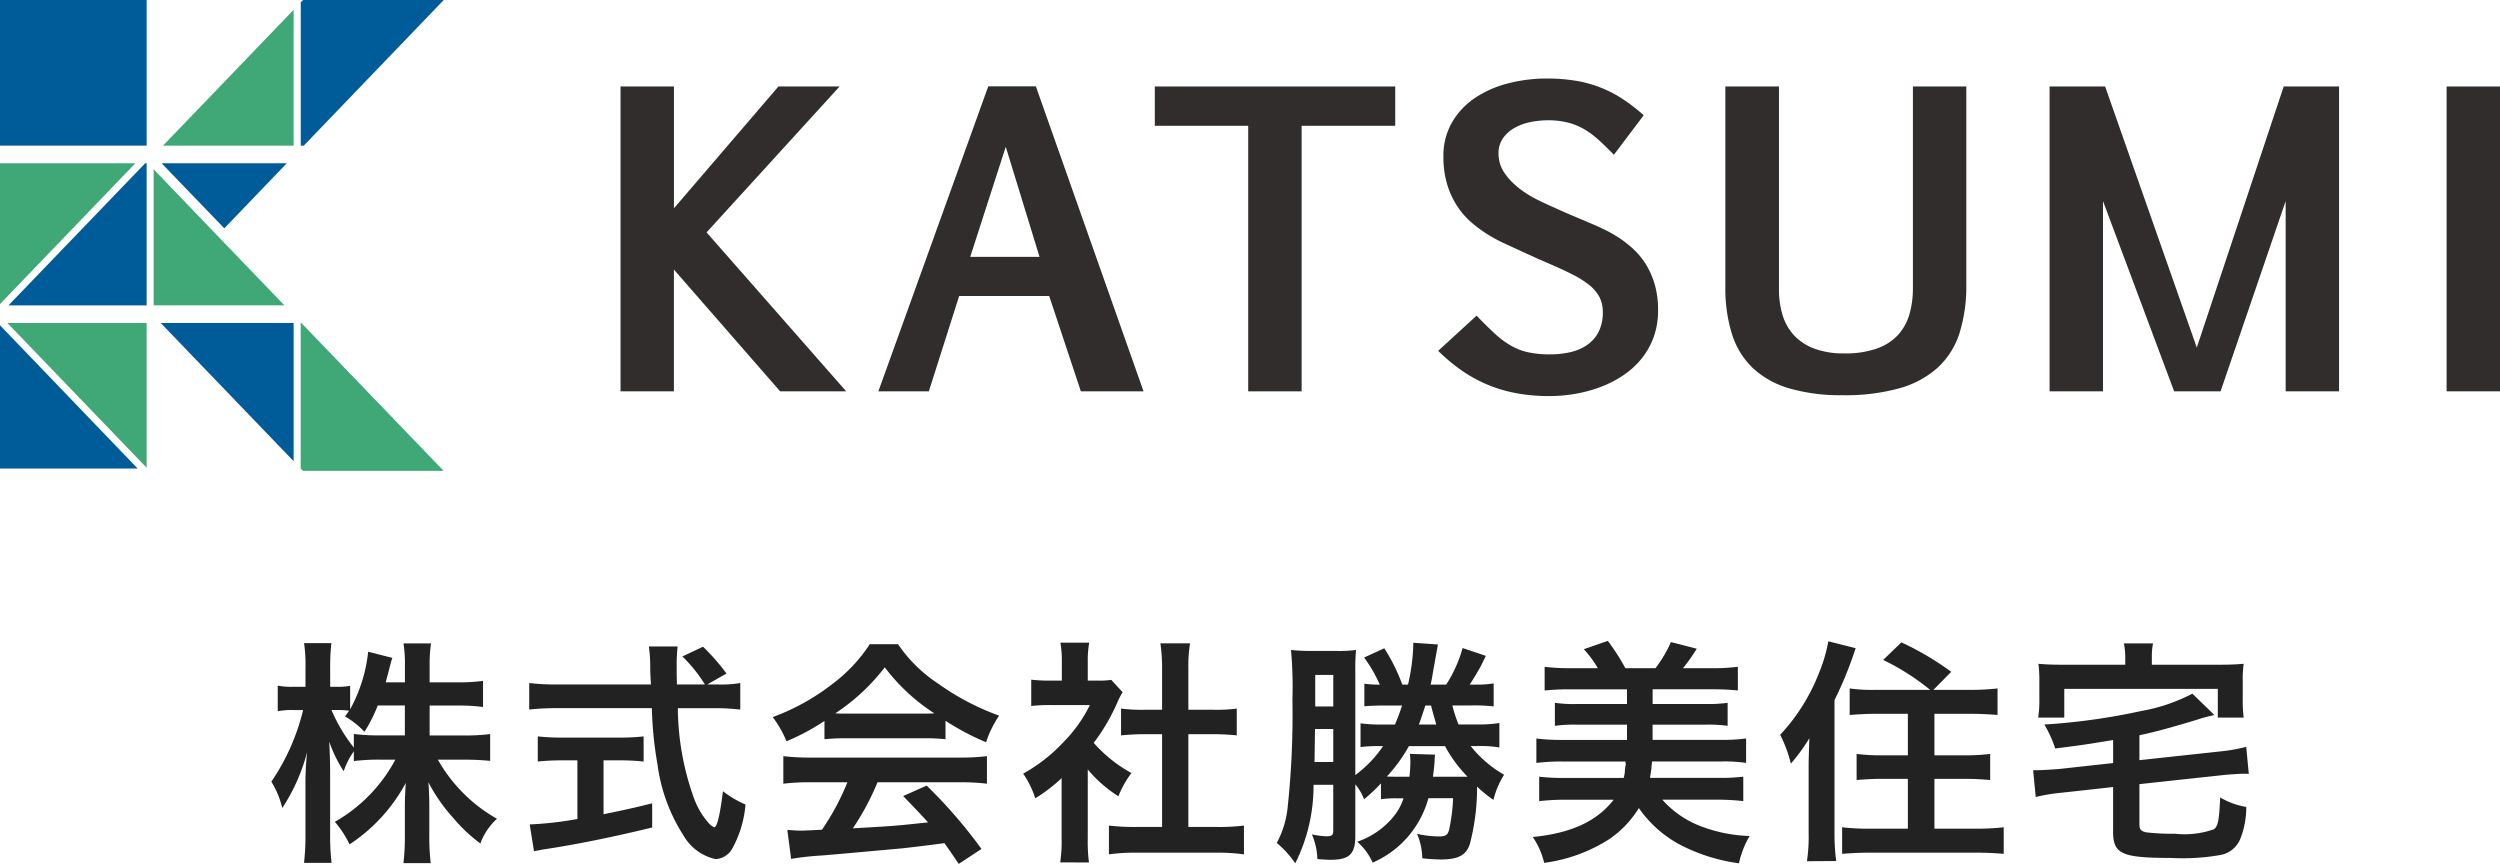 <svg xmlns="http://www.w3.org/2000/svg" xmlns:xlink="http://www.w3.org/1999/xlink" width="147.567" height="50.987" viewBox="0 0 147.567 50.987"><defs><clipPath id="a"><rect width="147.568" height="27.795" fill="none"/></clipPath></defs><g transform="translate(-2905.553 -4442.583)"><path d="M2961.3,4492.352c-1.163.153-2,.252-2.522.309-1.386.125-4.159.377-4.721.419a16.63,16.63,0,0,0-1.807.2l-.224-1.71c.379.028.617.043.813.043.1,0,.518-.015,1.233-.055a14.567,14.567,0,0,0,1.5-2.8h-2.129a12.963,12.963,0,0,0-1.652.084v-1.625a13.715,13.715,0,0,0,1.652.083h8.726a13.191,13.191,0,0,0,1.64-.083v1.625a12.925,12.925,0,0,0-1.64-.084h-4.818a15.273,15.273,0,0,1-1.457,2.718c2.479-.141,2.479-.141,4.44-.351-.449-.49-.686-.742-1.47-1.554l1.387-.617a28.723,28.723,0,0,1,3.236,3.74l-1.345.883C2961.679,4492.884,2961.538,4492.688,2961.3,4492.352Zm43.3.028a6.966,6.966,0,0,1-2.311-2.1,6.058,6.058,0,0,1-1.723,1.821,9.406,9.406,0,0,1-3.866,1.414,4.566,4.566,0,0,0-.672-1.527c2.254-.225,3.768-.91,4.776-2.2h-2.788a13.679,13.679,0,0,0-1.61.083v-1.442a11.651,11.651,0,0,0,1.5.071h3.488a1.774,1.774,0,0,0,.07-.392,2.472,2.472,0,0,1,.042-.351.048.048,0,0,0,.015-.042l-.028-.168a.014.014,0,0,0,.013-.015h-3.781a11.974,11.974,0,0,0-1.485.084v-1.442a11.358,11.358,0,0,0,1.485.083h3.865v-.9h-3.011a8.1,8.1,0,0,0-1.246.07v-1.359a7.54,7.54,0,0,0,1.246.071h3.011v-.868h-3.362a14.061,14.061,0,0,0-1.5.07v-1.4a11.6,11.6,0,0,0,1.5.083h1.64a6.237,6.237,0,0,0-.827-1.121l1.416-.491a12.8,12.8,0,0,1,1.036,1.612h1.778a7.589,7.589,0,0,0,.911-1.541l1.526.392a11.289,11.289,0,0,1-.812,1.148h1.737a10.842,10.842,0,0,0,1.5-.083v1.4a14.215,14.215,0,0,0-1.5-.07h-3.53v.868h3.166a7.833,7.833,0,0,0,1.261-.071v1.359a8.186,8.186,0,0,0-1.261-.07H3003.1v.9h4.02a10.842,10.842,0,0,0,1.5-.083v1.442a8.726,8.726,0,0,0-1.5-.084h-4.047a3.986,3.986,0,0,0-.043.42q0,.021-.083.547h4.006a11.139,11.139,0,0,0,1.5-.071v1.442a13.7,13.7,0,0,0-1.612-.083h-3.166a5.758,5.758,0,0,0,2.242,1.555,8.814,8.814,0,0,0,2.913.589,5.118,5.118,0,0,0-.629,1.61A10.543,10.543,0,0,1,3004.6,4492.38Zm-23.683-.042a5.629,5.629,0,0,0,.63-1.989,51.539,51.539,0,0,0,.294-6.471,24.515,24.515,0,0,0-.084-2.929,11.273,11.273,0,0,0,1.274.057h1.374a8.156,8.156,0,0,0,1.19-.057,12.13,12.13,0,0,0-.042,1.219v6.163a7.007,7.007,0,0,0,1.64-1.708h-.239a8.274,8.274,0,0,0-1.093.056v-1.4a8.545,8.545,0,0,0,1.262.07h.769c.168-.393.253-.617.421-1.121h-.98c-.617,0-.841.014-1.247.042v-1.331a6.05,6.05,0,0,0,.91.056,8.054,8.054,0,0,0-.924-1.6l1.19-.546a10.815,10.815,0,0,1,1.065,2.143h.337a11.664,11.664,0,0,0,.308-2.269v-.2l1.457.1c-.015.1-.1.561-.253,1.416-.1.574-.112.686-.182.952h.925a7.865,7.865,0,0,0,.967-2.157l1.372.462c-.056.113-.056.113-.266.547-.1.2-.562.98-.687,1.148h.266a6.032,6.032,0,0,0,1.148-.07v1.359a10.4,10.4,0,0,0-1.316-.057h-1.121a7.691,7.691,0,0,0,.364,1.121h1.037a7.657,7.657,0,0,0,1.373-.084v1.442a7.089,7.089,0,0,0-1.317-.083h-.378a6.9,6.9,0,0,0,1.975,1.695,4.906,4.906,0,0,0-.63,1.485,7.633,7.633,0,0,1-.966-.785,13.11,13.11,0,0,1-.42,3.362c-.211.687-.687.938-1.71.938a9.909,9.909,0,0,1-1.106-.07,3.746,3.746,0,0,0-.308-1.442,6.037,6.037,0,0,0,1.316.153c.364,0,.49-.083.574-.378a10.589,10.589,0,0,0,.238-1.877h-1.456a5.883,5.883,0,0,1-1.149,2.2,5.8,5.8,0,0,1-2.143,1.6,3.522,3.522,0,0,0-.911-1.232,4.733,4.733,0,0,0,2.074-1.4,3.294,3.294,0,0,0,.659-1.163h-.379a5.708,5.708,0,0,0-.952.056v-.938a10.12,10.12,0,0,1-.995.938,3.228,3.228,0,0,0-.519-.882v3.04c0,1.079-.35,1.414-1.457,1.414-.21,0-.448-.014-.784-.042a3.9,3.9,0,0,0-.323-1.456,5.034,5.034,0,0,0,.827.111c.364,0,.434-.056.434-.364v-2.675h-1.163a10.214,10.214,0,0,1-1.079,4.636A5.758,5.758,0,0,0,2980.916,4492.338Zm9.344-5.211a2.562,2.562,0,0,0-.028.323c0,.183-.056.7-.1.98h2.045a7.928,7.928,0,0,1-1.331-1.807h-2.129a9.31,9.31,0,0,1-1.3,1.793c.126.014.421.014.673.014h.657c.028-.223.055-.644.055-.9,0-.153-.012-.28-.027-.448Zm-7.116.436h1.106v-1.948h-1.078Zm6.163-2.214h1.023c-.07-.251-.2-.687-.309-1.121h-.335C2989.5,4484.788,2989.461,4484.928,2989.306,4485.349Zm-6.121-1.064h1.065v-1.863h-1.065Zm-53.82,9.245a13.345,13.345,0,0,0,.084-1.625v-1.668c0-.391.014-.9.055-1.442a10,10,0,0,1-3.319,3.628,6.183,6.183,0,0,0-.869-1.33,9.2,9.2,0,0,0,3.572-3.671h-.924a12.016,12.016,0,0,0-1.527.084v-.574a4.374,4.374,0,0,0-.6,1.176,8.162,8.162,0,0,1-.854-1.751c.027.462.055,1.232.055,1.85v3.585a13.794,13.794,0,0,0,.085,1.723h-1.626a14.131,14.131,0,0,0,.084-1.723v-3.011a16.259,16.259,0,0,1,.1-1.807,11.15,11.15,0,0,1-1.469,3.306,5.151,5.151,0,0,0-.645-1.555,12.85,12.85,0,0,0,1.876-4.23h-.56a4.283,4.283,0,0,0-.938.07v-1.513a4,4,0,0,0,.938.07h.7v-1.135a8.571,8.571,0,0,0-.084-1.443h1.612a12.16,12.16,0,0,0-.07,1.443v1.135h.421a3.726,3.726,0,0,0,.757-.057v1.387a9.054,9.054,0,0,0,1.064-3.4l1.428.364c-.055.153-.1.308-.21.755-.083.323-.112.421-.183.687h1.135v-.968a8.286,8.286,0,0,0-.084-1.33h1.625a8.18,8.18,0,0,0-.083,1.33v.968h1.652a10.185,10.185,0,0,0,1.5-.085v1.542a10.727,10.727,0,0,0-1.5-.085h-1.652v1.765h2.073a11.3,11.3,0,0,0,1.5-.083v1.582c-.462-.042-.91-.07-1.513-.07H2931.4a9.17,9.17,0,0,0,3.488,3.488,3.653,3.653,0,0,0-.98,1.457,9.037,9.037,0,0,1-1.57-1.471,10,10,0,0,1-1.5-2.144c.042.476.056.981.056,1.387v1.765a12.983,12.983,0,0,0,.083,1.625Zm-2.928-6.823v-.8a11.467,11.467,0,0,0,1.527.083h1.485v-1.765h-1.6a9.052,9.052,0,0,1-.784,1.555,5.159,5.159,0,0,0-1.149-.911,3.982,3.982,0,0,0,.238-.336,5.125,5.125,0,0,0-.687-.042h-.35A9.455,9.455,0,0,0,2926.437,4486.707Zm41.694,6.78a8.372,8.372,0,0,0,.083-1.456v-3.517a9.344,9.344,0,0,1-1.555,1.19,5.469,5.469,0,0,0-.713-1.456,9.679,9.679,0,0,0,2.408-1.891,8.292,8.292,0,0,0,1.528-2.157H2967.6a9.685,9.685,0,0,0-1.176.056V4482.7a8.367,8.367,0,0,0,1.106.057h.7v-1.176a6.392,6.392,0,0,0-.084-1.065h1.7a5.908,5.908,0,0,0-.086,1.092v1.149h.575a4.907,4.907,0,0,0,.812-.043l.673.729a3.926,3.926,0,0,0-.308.589,11.6,11.6,0,0,1-1.4,2.4,8.244,8.244,0,0,0,2.226,1.78,5.932,5.932,0,0,0-.77,1.372,7.7,7.7,0,0,1-1.808-1.583v4.062a9.86,9.86,0,0,0,.071,1.429Zm44.078-.07a9.663,9.663,0,0,0,.1-1.639v-4.021c0-.364.014-.644.042-1.6a10.2,10.2,0,0,1-1.093,1.5,7.51,7.51,0,0,0-.63-1.7,11.4,11.4,0,0,0,2.312-3.7,8.919,8.919,0,0,0,.531-1.821l1.612.407a22.5,22.5,0,0,1-1.247,3.067v7.872a11.966,11.966,0,0,0,.1,1.625Zm-66.291-1.484a10.19,10.19,0,0,1-1.555-4.217,22.08,22.08,0,0,1-.335-3.333h-5.6a14.561,14.561,0,0,0-1.639.083V4482.9a12.748,12.748,0,0,0,1.639.084h5.547c-.043-.729-.043-.729-.043-1.149a8.113,8.113,0,0,0-.083-1.092h1.7a9.653,9.653,0,0,0-.056,1.135c0,.238,0,.644.015,1.106h1.652a8.608,8.608,0,0,0-1.331-1.653l1.219-.574a12.35,12.35,0,0,1,1.386,1.582l-1.133.645h.587a6.778,6.778,0,0,0,1.359-.084v1.569a12.2,12.2,0,0,0-1.639-.083h-2.046a15.985,15.985,0,0,0,.981,5.393,4.543,4.543,0,0,0,.84,1.386,1.013,1.013,0,0,0,.323.252c.168,0,.336-.672.518-2.129a6.276,6.276,0,0,0,1.331.784,6.455,6.455,0,0,1-.8,2.634,1.2,1.2,0,0,1-.966.587A2.9,2.9,0,0,1,2945.918,4491.933Zm84.363-.294v-2.6l-3.04.336a10.819,10.819,0,0,0-1.527.251l-.154-1.582h.281c.28,0,.882-.043,1.261-.071l3.18-.35v-1.359c-1.71.281-1.71.281-3.418.5a6.875,6.875,0,0,0-.644-1.414,37.728,37.728,0,0,0,5.728-.8,10.362,10.362,0,0,0,3.012-1.023l1.3,1.261a9.982,9.982,0,0,0-1.078.294c-1.626.491-2.41.7-3.348.9v1.471l4.791-.518a10.093,10.093,0,0,0,1.513-.268l.153,1.6a1.837,1.837,0,0,0-.251-.014c-.253,0-.911.042-1.289.083l-4.917.532v2.326c0,.351.07.435.393.519a13.526,13.526,0,0,0,1.708.083,5.185,5.185,0,0,0,2.3-.266c.239-.182.309-.532.364-1.876a4.522,4.522,0,0,0,1.542.561,5.021,5.021,0,0,1-.323,1.807,1.57,1.57,0,0,1-1.247,1.036,12.812,12.812,0,0,1-2.843.168C3030.77,4493.22,3030.28,4493,3030.28,4491.638Zm-52.9,1.274h-4.791a11.26,11.26,0,0,0-1.583.1v-1.7a12.609,12.609,0,0,0,1.612.083h1.526v-5.476h-1.05c-.476,0-.925.028-1.373.07v-1.583a9.342,9.342,0,0,0,1.373.071h1.05v-2.465a9.779,9.779,0,0,0-.1-1.457h1.751a8.27,8.27,0,0,0-.1,1.457v2.465h1.485a9,9,0,0,0,1.372-.071v1.583c-.448-.042-.883-.07-1.372-.07h-1.485v5.476h1.682a11.923,11.923,0,0,0,1.6-.083v1.7A11.468,11.468,0,0,0,2977.376,4492.913Zm44.763,0h-6.191c-.687,0-1.149.028-1.667.07v-1.569a13.362,13.362,0,0,0,1.612.084h2.268v-2.942h-1.484c-.589,0-1.079.028-1.541.07v-1.541a11.948,11.948,0,0,0,1.541.083h1.484v-2.451h-1.835c-.589,0-1.106.028-1.6.07v-1.568a9.568,9.568,0,0,0,1.583.083h3.166a13.965,13.965,0,0,0-2.773-1.765l1.078-1.037a17.315,17.315,0,0,1,2.941,1.737l-1.05,1.065h2.115a13.535,13.535,0,0,0,1.668-.083v1.568c-.49-.042-1.023-.07-1.625-.07h-2.1v2.451h1.737a12.324,12.324,0,0,0,1.554-.083v1.541c-.448-.042-.952-.07-1.541-.07h-1.75v2.942h2.424a14.172,14.172,0,0,0,1.666-.084v1.569C3023.317,4492.94,3022.84,4492.913,3022.139,4492.913Zm-85.326-1.667a20.064,20.064,0,0,0,2.815-.321v-3.461h-.925a13.6,13.6,0,0,0-1.414.07v-1.484a12.443,12.443,0,0,0,1.444.07h3.389a11.909,11.909,0,0,0,1.415-.07v1.484a13.554,13.554,0,0,0-1.4-.07h-.966v3.18c.98-.2,1.527-.309,2.871-.644v1.428c-2.367.575-4.581,1.023-6.457,1.3-.126.027-.281.055-.519.1Zm24.543-6.121v1.093a10.635,10.635,0,0,0-1.261-.057h-4.678a11.21,11.21,0,0,0-1.206.057v-1.08a13.1,13.1,0,0,1-2.241,1.2,6.484,6.484,0,0,0-.813-1.428,13.054,13.054,0,0,0,3.516-1.948,9.224,9.224,0,0,0,2.213-2.354h1.668a8.486,8.486,0,0,0,2.367,2.326,14.821,14.821,0,0,0,3.6,1.891,6.217,6.217,0,0,0-.77,1.57A14.923,14.923,0,0,1,2961.356,4485.125Zm-6.5-.435c.239.014.323.014.575.014h4.65c.225,0,.351,0,.617-.014a11.408,11.408,0,0,1-2.927-2.718A11.955,11.955,0,0,1,2954.856,4484.69Zm81.6.251v-1.695h-9.062v1.695h-1.542a6.163,6.163,0,0,0,.07-1.091V4482.8a7.2,7.2,0,0,0-.056-1.036c.449.042.841.056,1.542.056h3.585v-.449a3.873,3.873,0,0,0-.083-.812h1.723a3.871,3.871,0,0,0-.07.812v.449h3.866c.714,0,1.078-.015,1.555-.056a6.5,6.5,0,0,0-.056,1.036v1.064a8.088,8.088,0,0,0,.056,1.078Z" fill="#222"/><g transform="translate(2905.553 4442.583)"><path d="M36.629,23.1V5.105h3.152v7.189l6.167-7.189h3.611l-7.852,8.612L49.949,23.1h-3.9l-6.27-7.188V23.1Z" fill="#302d2c"/><path d="M58.335,5.094h2.808L67.5,23.1H63.8l-1.868-5.627H56.615L54.827,23.1h-2.98ZM57.269,15.164h4.092l-1.994-6.5Z" fill="#302d2c"/><path d="M82.356,7.425H76.831V23.1H73.678V7.425H68.165V5.105H82.356Z" fill="#302d2c"/><g clip-path="url(#a)"><path d="M87.159,18.632q.608.632,1.083,1.068a5.248,5.248,0,0,0,.951.706,3.651,3.651,0,0,0,1.02.39,6.1,6.1,0,0,0,1.3.121,5.369,5.369,0,0,0,1.14-.121,2.9,2.9,0,0,0,.992-.408,2.123,2.123,0,0,0,.7-.769,2.492,2.492,0,0,0,.263-1.206,1.884,1.884,0,0,0-.195-.873,2.258,2.258,0,0,0-.585-.7,5.374,5.374,0,0,0-.974-.62q-.584-.3-1.353-.632l-.481-.207q-.218-.092-.413-.184t-.39-.178q-.195-.086-.413-.189l-.963-.442a9.2,9.2,0,0,1-1.026-.551,7.62,7.62,0,0,1-.986-.729A4.628,4.628,0,0,1,86,12.144a4.917,4.917,0,0,1-.579-1.263A5.535,5.535,0,0,1,85.2,9.262a3.966,3.966,0,0,1,.516-2.055,4.4,4.4,0,0,1,1.37-1.441,6.323,6.323,0,0,1,1.954-.85A9.085,9.085,0,0,1,91.3,4.634a10.579,10.579,0,0,1,1.639.121,7.1,7.1,0,0,1,2.8,1.062,10.306,10.306,0,0,1,1.284.987L95.263,9.136q-.458-.471-.871-.85a5.261,5.261,0,0,0-.854-.643,3.708,3.708,0,0,0-.963-.4A4.656,4.656,0,0,0,91.389,7.1a5.259,5.259,0,0,0-1.026.1,3.231,3.231,0,0,0-.946.339,2.094,2.094,0,0,0-.693.609,1.518,1.518,0,0,0-.269.913,1.973,1.973,0,0,0,.355,1.154,4.082,4.082,0,0,0,.86.9,6.286,6.286,0,0,0,1.06.666q.556.276.957.448.355.161.6.27t.487.212q.241.1.522.218t.7.3q.332.138.745.339a7.774,7.774,0,0,1,.842.482,6.315,6.315,0,0,1,.843.666,4.406,4.406,0,0,1,.734.9,4.787,4.787,0,0,1,.516,1.183,5.41,5.41,0,0,1,.195,1.516,4.591,4.591,0,0,1-.258,1.573,4.4,4.4,0,0,1-.711,1.274,4.873,4.873,0,0,1-1.072.982,6.432,6.432,0,0,1-1.33.689,8.236,8.236,0,0,1-1.484.408,8.841,8.841,0,0,1-1.553.138,10.569,10.569,0,0,1-1.972-.172A8.421,8.421,0,0,1,87.79,22.7a8.263,8.263,0,0,1-1.519-.838,10.672,10.672,0,0,1-1.381-1.154Z" fill="#302d2c"/><path d="M105.007,5.105V17.094a5.066,5.066,0,0,0,.218,1.522,3.044,3.044,0,0,0,.688,1.194,3.131,3.131,0,0,0,1.2.775,4.987,4.987,0,0,0,1.754.276,5.572,5.572,0,0,0,1.914-.287,3.1,3.1,0,0,0,1.25-.8,3.068,3.068,0,0,0,.676-1.223,5.533,5.533,0,0,0,.206-1.556V5.105h3.152V16.818a9.189,9.189,0,0,1-.4,2.836,4.7,4.7,0,0,1-1.273,2.032,5.617,5.617,0,0,1-2.264,1.229,11.922,11.922,0,0,1-3.37.413,10.868,10.868,0,0,1-3.129-.4,5.342,5.342,0,0,1-2.149-1.189,4.7,4.7,0,0,1-1.238-1.992,8.988,8.988,0,0,1-.4-2.808V5.105Z" fill="#302d2c"/><path d="M131.073,23.1h-2.74l-4.2-11.231V23.1h-3.152V5.105h3.278l5.41,15.411L134.8,5.105h3.267V23.1h-3.152V11.869Z" fill="#302d2c"/><rect width="3.152" height="17.994" transform="translate(144.415 5.105)" fill="#302d2c"/><rect width="8.656" height="8.597" fill="#005c98"/><path d="M0,9.637v8.312L7.991,9.637Z" fill="#40a876"/><path d="M8.57,9.637.5,18.025H8.656V9.637Z" fill="#005c98"/><path d="M0,27.658H8.127L0,19.2Z" fill="#005c98"/><path d="M8.656,27.61V19.066H.436Z" fill="#40a876"/><path d="M17.927,8.6,26.193,0h-8.3l-.141.144V8.6Z" fill="#005c98"/><path d="M17.333,8.6V.577L9.619,8.6Z" fill="#40a876"/><path d="M16.928,9.637H9.54l3.7,3.841Z" fill="#005c98"/><path d="M9.487,19.066l7.846,8.158V19.066Z" fill="#005c98"/><path d="M17.748,19.066v8.587l.141.142h8.3l-8.4-8.729Z" fill="#40a876"/><path d="M12.822,13.9,9.07,9.993v8.031h7.718Z" fill="#40a876"/></g></g></g></svg>